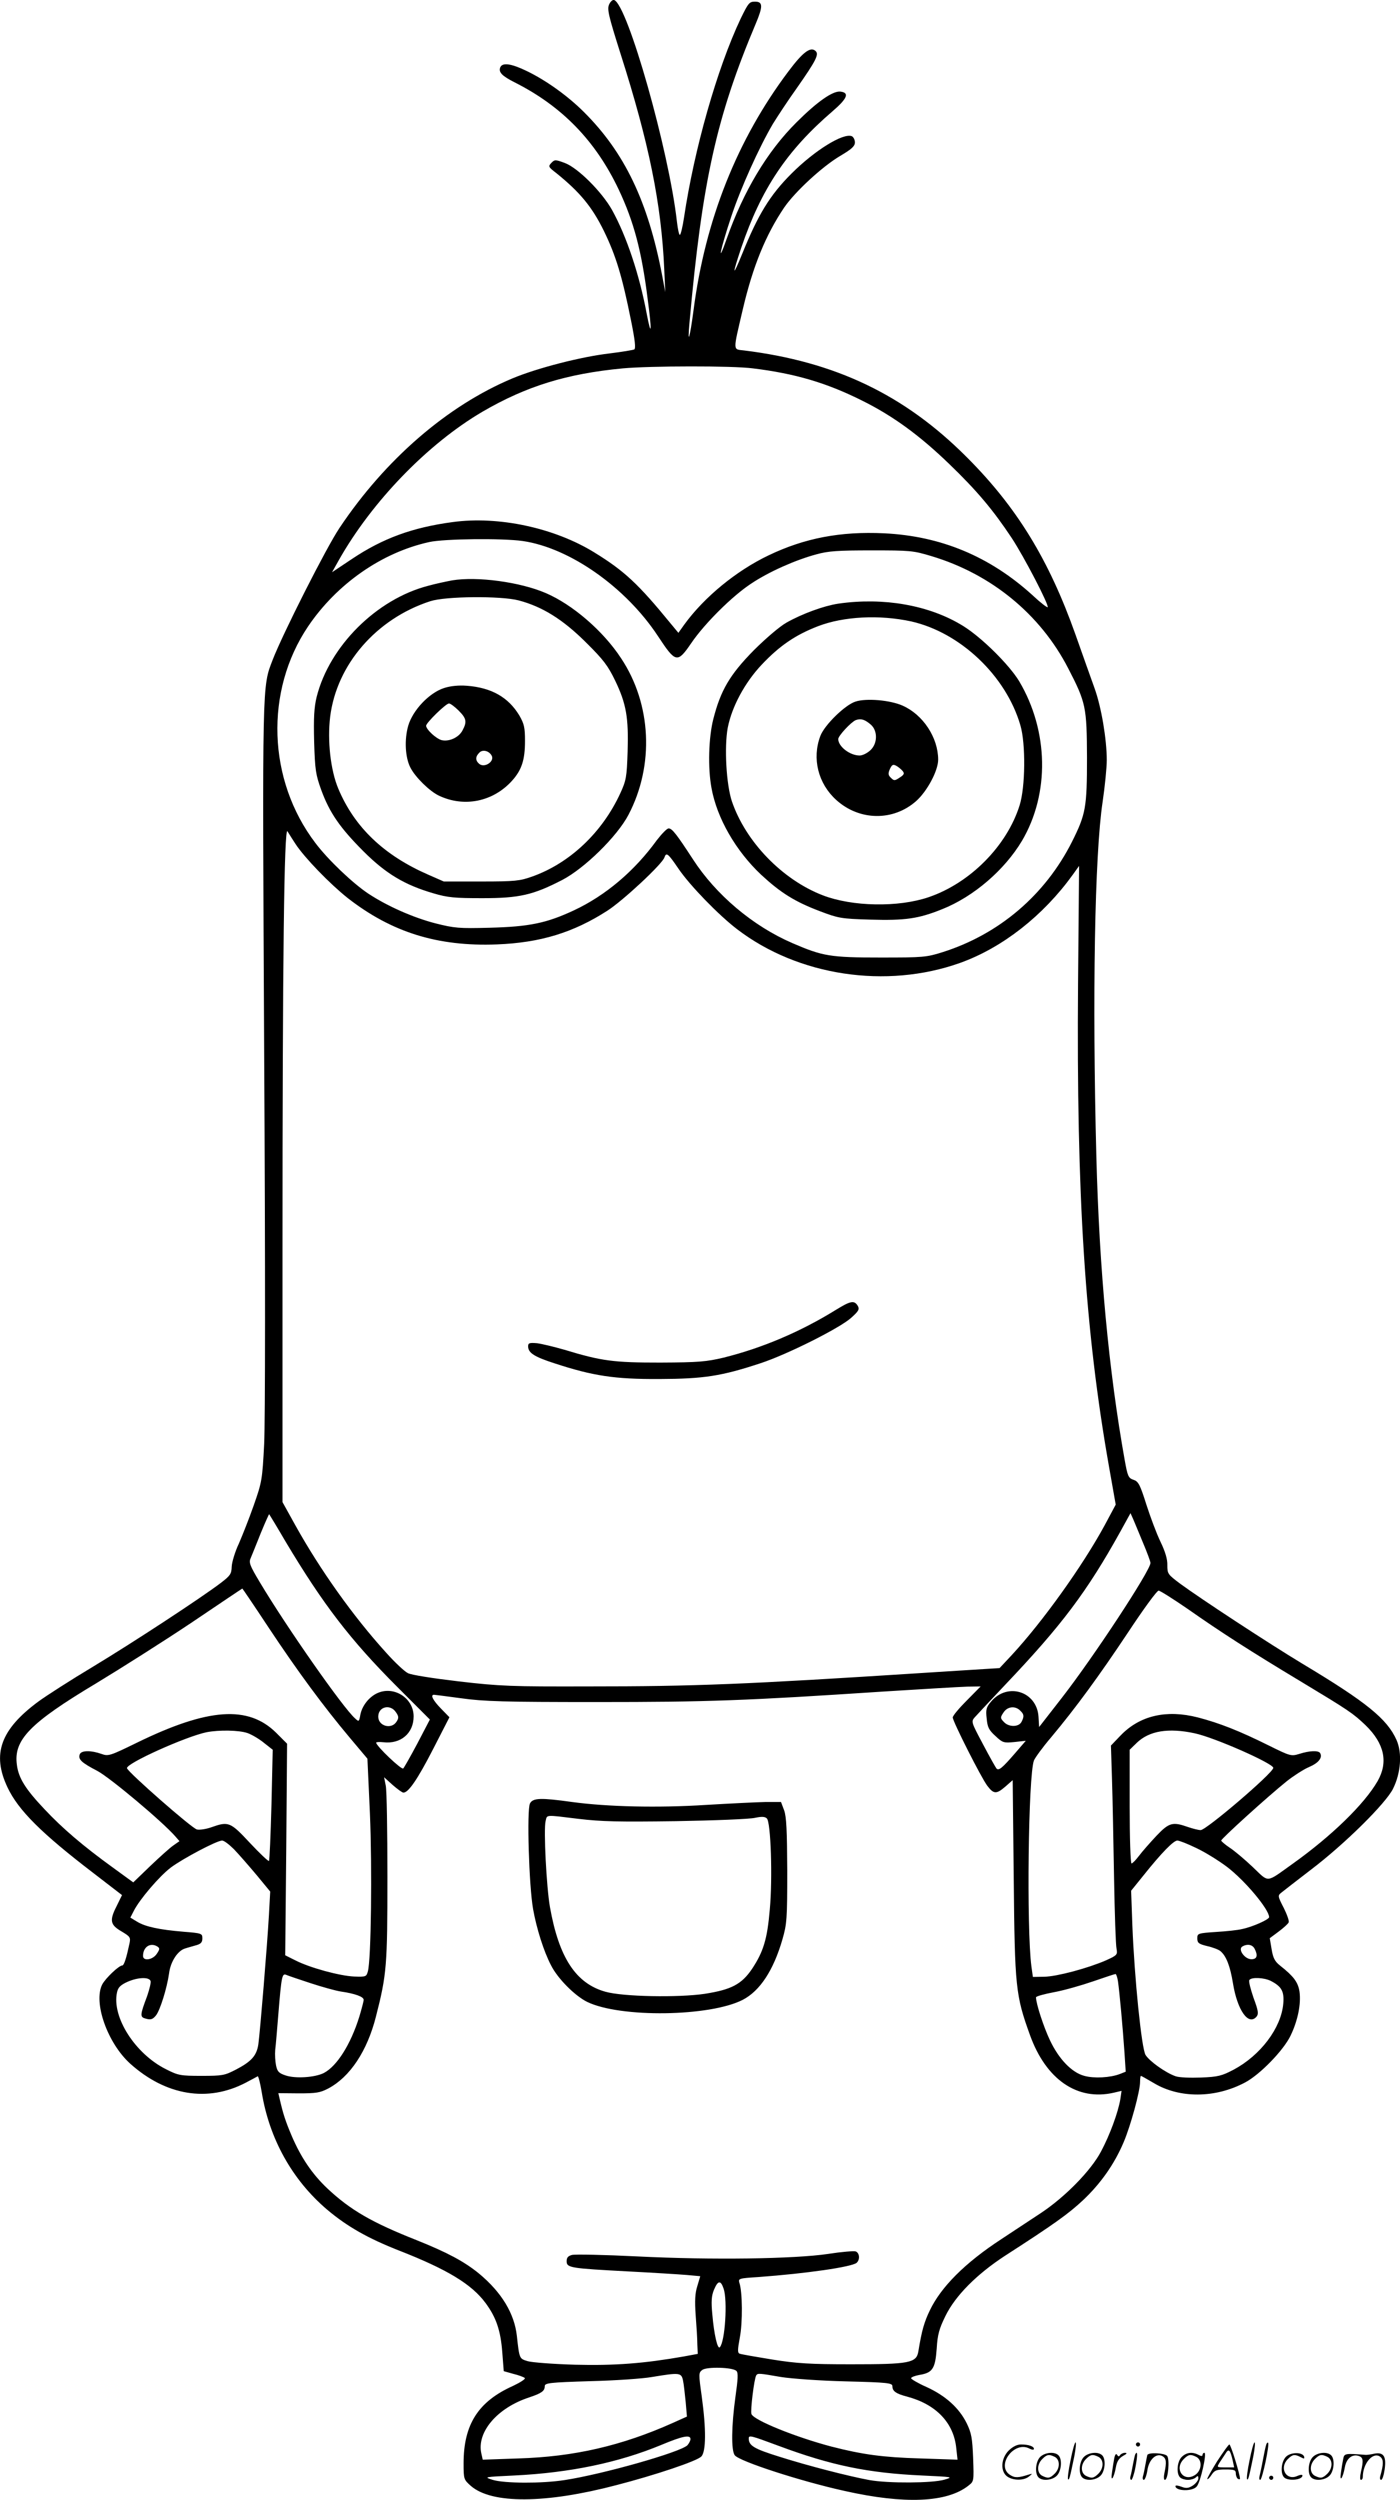 <svg version="1.0" xmlns="http://www.w3.org/2000/svg"
  viewBox="0 0 672.594 1200.369"
 preserveAspectRatio="xMidYMid meet">
<g transform="translate(-0.281,1200.783) scale(0.1,-0.1)"
fill="#000000" stroke="none">
<path d="M2929 11986 c-10 -22 -3 -53 54 -233 138 -432 197 -723 211 -1038 l5
-110 -15 80 c-68 355 -180 590 -376 785 -76 76 -180 151 -273 196 -76 37 -119
43 -129 18 -9 -23 9 -41 68 -71 229 -115 391 -282 502 -517 72 -153 109 -292
138 -521 21 -156 19 -195 -4 -75 -35 188 -97 374 -167 500 -49 87 -163 201
-226 225 -46 17 -49 17 -65 1 -16 -17 -15 -20 23 -49 114 -92 172 -162 229
-278 58 -119 88 -218 131 -433 18 -89 23 -131 15 -136 -6 -3 -59 -12 -117 -19
-138 -16 -348 -70 -468 -120 -313 -131 -611 -389 -831 -718 -65 -97 -273 -509
-321 -633 -51 -133 -50 -85 -41 -1895 6 -1039 5 -1759 0 -1870 -9 -173 -11
-184 -50 -295 -22 -63 -55 -146 -72 -185 -18 -38 -33 -88 -34 -110 -1 -35 -7
-43 -51 -77 -96 -73 -421 -286 -615 -403 -107 -64 -225 -140 -262 -167 -183
-135 -225 -253 -149 -413 52 -110 164 -221 411 -410 l139 -107 -24 -49 c-37
-72 -34 -93 21 -125 42 -25 45 -29 39 -58 -15 -70 -26 -106 -35 -106 -16 0
-80 -61 -96 -91 -44 -86 25 -282 135 -381 171 -153 372 -186 554 -91 28 15 55
29 58 31 3 1 12 -32 19 -75 36 -224 146 -422 314 -565 97 -82 198 -139 349
-198 230 -90 346 -161 412 -250 52 -70 73 -133 81 -238 l7 -90 46 -13 c25 -6
50 -15 55 -20 5 -4 -21 -21 -57 -38 -167 -75 -237 -185 -237 -372 0 -75 1 -78
35 -108 100 -87 358 -86 700 4 189 49 385 115 407 137 23 23 24 131 2 290 -15
107 -15 113 3 126 22 16 146 13 164 -5 9 -9 7 -40 -5 -125 -19 -136 -21 -258
-3 -280 22 -29 318 -125 527 -171 289 -65 492 -56 595 25 27 21 27 21 23 133
-4 96 -8 120 -31 167 -36 73 -101 132 -193 174 -41 18 -74 38 -74 42 0 5 18
12 40 16 63 10 76 30 83 126 4 68 12 96 42 157 48 98 151 201 286 289 239 154
304 201 374 266 85 80 151 173 196 279 34 80 79 245 79 290 0 16 2 29 4 29 2
0 29 -15 61 -34 124 -75 296 -74 439 2 71 37 185 154 219 225 35 72 51 153 43
211 -7 46 -28 74 -94 126 -25 20 -33 36 -40 78 l-9 53 43 32 c24 18 45 37 48
44 3 7 -8 38 -24 70 -29 56 -29 59 -11 73 10 8 74 58 142 110 162 123 358 317
394 388 38 76 45 172 17 235 -45 101 -145 182 -452 366 -164 99 -483 308 -587
384 -60 45 -62 48 -62 89 1 29 -10 65 -33 113 -19 39 -49 120 -68 179 -30 95
-38 110 -61 118 -25 8 -29 17 -43 96 -76 425 -122 913 -136 1457 -20 766 -8
1449 30 1702 11 74 20 165 20 201 0 100 -26 255 -59 346 -16 44 -57 160 -91
256 -128 361 -283 614 -525 855 -298 298 -630 456 -1067 510 -55 7 -55 -10 -6
200 48 204 109 354 198 486 52 76 183 197 269 248 56 33 71 47 71 65 0 13 -7
26 -15 30 -42 16 -178 -68 -290 -180 -103 -103 -160 -196 -236 -384 -48 -118
-50 -106 -5 28 96 283 219 467 439 656 71 61 82 89 37 94 -36 4 -111 -48 -211
-148 -141 -140 -255 -332 -335 -559 -48 -137 -31 -52 22 107 45 136 134 333
200 445 21 34 72 112 115 172 91 130 107 161 91 177 -24 24 -61 -3 -130 -95
-248 -329 -401 -715 -457 -1147 -18 -136 -30 -176 -20 -65 61 682 130 992 319
1440 35 83 34 105 -4 105 -27 0 -32 -6 -69 -82 -113 -239 -223 -626 -272 -955
-7 -46 -16 -83 -20 -83 -4 0 -10 28 -14 63 -38 340 -237 1043 -302 1065 -7 2
-18 -8 -24 -22z m691 -1747 c203 -25 353 -69 525 -155 149 -74 276 -167 418
-304 133 -128 211 -221 300 -355 60 -91 181 -324 173 -333 -3 -2 -36 23 -73
58 -205 186 -440 284 -713 297 -209 10 -382 -23 -555 -106 -155 -74 -310 -201
-406 -334 l-27 -38 -39 47 c-153 187 -220 250 -363 338 -192 119 -461 177
-682 147 -194 -26 -336 -78 -484 -177 l-96 -64 32 57 c159 282 428 560 691
714 210 122 402 182 674 208 131 12 527 13 625 0z m-1106 -829 c227 -33 496
-223 650 -457 85 -129 93 -131 160 -33 64 94 197 226 287 285 83 56 213 114
314 141 57 16 106 19 265 19 185 0 200 -1 289 -28 286 -86 521 -278 655 -537
86 -166 90 -187 91 -430 0 -240 -6 -272 -72 -404 -129 -256 -350 -444 -621
-530 -79 -25 -94 -26 -299 -26 -241 0 -277 6 -423 69 -190 82 -368 232 -479
404 -77 118 -99 147 -116 147 -8 0 -33 -26 -57 -57 -108 -149 -247 -266 -399
-337 -131 -61 -213 -78 -404 -83 -147 -4 -168 -2 -260 21 -108 28 -232 83
-323 143 -75 50 -193 162 -254 243 -230 302 -244 730 -35 1040 138 204 354
355 582 405 72 16 351 19 449 5z m-1092 -1454 c44 -67 165 -192 252 -261 211
-164 431 -233 716 -222 209 8 368 57 531 162 76 49 265 225 274 256 9 26 18
18 67 -54 55 -81 193 -223 282 -291 294 -225 717 -288 1071 -162 204 73 400
227 542 424 l30 42 -5 -567 c-8 -1016 33 -1663 149 -2319 l32 -181 -53 -99
c-106 -195 -297 -462 -446 -623 l-59 -63 -65 -4 c-36 -2 -171 -11 -300 -19
-854 -55 -1099 -65 -1612 -65 -369 -1 -421 1 -620 24 -126 15 -230 31 -246 40
-16 8 -63 52 -104 98 -159 175 -318 399 -437 613 l-61 110 0 1211 c0 1397 8
2038 24 2010 6 -10 23 -37 38 -60z m-47 -3351 c180 -301 311 -472 536 -697
l157 -157 -59 -113 c-33 -62 -64 -117 -69 -122 -8 -8 -130 108 -130 124 0 3
15 4 34 2 84 -10 146 43 146 124 0 90 -99 151 -180 109 -38 -20 -68 -60 -76
-101 -6 -34 -7 -35 -26 -17 -59 53 -327 436 -455 650 -51 85 -56 98 -45 121 6
15 28 68 48 119 21 51 39 91 40 90 1 -1 37 -60 79 -132z m4119 -5 c20 -47 36
-91 36 -97 0 -36 -272 -450 -426 -648 l-109 -140 -3 50 c-8 121 -149 166 -228
72 -23 -27 -26 -38 -21 -81 4 -42 10 -55 42 -84 35 -33 40 -34 92 -29 l54 6
-50 -58 c-64 -74 -80 -87 -91 -75 -4 5 -34 58 -65 117 -57 107 -57 108 -39
129 11 12 77 83 148 158 270 284 391 445 551 733 l49 89 13 -29 c6 -15 28 -66
47 -113z m-4201 -407 c140 -211 264 -379 390 -529 l85 -101 12 -264 c11 -258
6 -702 -10 -758 -7 -25 -10 -26 -66 -24 -69 3 -213 42 -283 78 l-48 24 5 508
4 508 -52 52 c-134 133 -327 120 -669 -47 -131 -64 -138 -66 -171 -54 -51 18
-97 17 -104 -2 -9 -24 8 -40 85 -80 60 -32 310 -241 374 -314 l20 -23 -30 -21
c-16 -11 -66 -56 -111 -99 l-81 -78 -99 72 c-141 102 -241 187 -328 280 -91
96 -124 149 -132 212 -17 120 62 201 381 392 119 72 326 203 459 292 132 89
242 163 243 163 1 0 58 -84 126 -187z m4416 89 c161 -113 303 -204 541 -347
234 -141 252 -153 314 -212 90 -88 109 -177 57 -268 -64 -111 -222 -264 -407
-396 -132 -94 -112 -93 -193 -16 -39 37 -89 79 -111 93 -22 15 -40 30 -40 34
0 9 224 212 315 285 33 26 81 57 107 68 45 19 66 45 53 67 -8 13 -50 12 -100
-4 -39 -12 -43 -11 -148 41 -139 69 -235 107 -339 134 -152 39 -280 9 -372
-87 l-46 -48 5 -160 c3 -89 7 -302 10 -474 3 -172 8 -326 12 -342 5 -28 3 -31
-50 -55 -87 -38 -236 -78 -297 -79 l-55 -1 -7 50 c-24 184 -15 918 12 989 5
13 42 64 83 112 118 141 230 294 371 506 72 109 137 198 145 198 7 0 70 -40
140 -88z m-1062 -440 c-37 -37 -67 -73 -67 -81 0 -19 137 -290 166 -328 31
-41 44 -41 88 -3 l34 30 5 -472 c5 -523 9 -561 78 -752 77 -214 228 -317 402
-277 l38 9 -6 -41 c-11 -64 -50 -170 -92 -249 -48 -92 -174 -221 -293 -299
-47 -31 -130 -86 -185 -122 -175 -114 -291 -230 -345 -343 -27 -56 -39 -97
-55 -196 -9 -57 -42 -63 -325 -63 -195 0 -259 4 -378 23 -79 13 -149 25 -156
28 -10 4 -10 18 1 77 14 71 13 220 -2 263 -6 21 -3 22 92 28 230 17 445 48
471 68 17 15 15 47 -4 55 -9 3 -69 -2 -133 -12 -163 -24 -554 -30 -916 -12
-159 8 -301 11 -315 7 -18 -5 -25 -13 -25 -30 0 -32 18 -34 295 -49 118 -6
245 -14 281 -17 l66 -6 -14 -47 c-11 -34 -13 -70 -8 -141 4 -52 8 -115 8 -140
l2 -45 -65 -12 c-192 -34 -336 -45 -525 -40 -104 3 -207 11 -227 17 -40 12
-40 11 -52 121 -12 108 -73 209 -181 299 -71 58 -151 101 -298 160 -218 86
-321 146 -431 249 -74 70 -127 149 -171 251 -31 73 -42 107 -59 181 l-6 26 98
-1 c83 0 103 3 141 23 105 55 188 180 230 346 52 203 55 246 55 670 0 220 -3
418 -8 439 l-8 40 41 -37 c23 -20 46 -37 52 -37 24 0 68 64 143 210 l78 152
-41 42 c-38 39 -52 66 -33 66 4 0 64 -8 132 -17 105 -15 207 -18 650 -18 534
0 720 7 1370 50 190 12 374 23 410 24 l64 1 -67 -68z m-2742 -56 c14 -20 14
-28 3 -45 -24 -39 -88 -22 -88 24 0 48 58 62 85 21z m2999 8 c19 -18 20 -28 6
-55 -14 -25 -62 -25 -85 1 -17 18 -17 21 -1 45 19 29 56 33 80 9z m-3712 -108
c20 -7 56 -28 79 -47 l42 -33 -6 -264 c-4 -146 -9 -267 -12 -270 -3 -3 -44 36
-91 86 -94 101 -103 105 -185 76 -25 -9 -57 -14 -70 -11 -25 6 -329 273 -336
294 -8 22 284 153 382 173 62 12 156 10 197 -4z m4550 -1 c95 -20 378 -145
378 -166 0 -24 -322 -299 -349 -299 -10 0 -38 7 -61 15 -74 26 -91 21 -151
-42 -30 -32 -68 -75 -83 -95 -16 -21 -32 -38 -37 -38 -5 0 -9 122 -9 273 l0
273 34 33 c60 58 152 73 278 46z m-4615 -557 c23 -24 71 -79 108 -123 l66 -80
-6 -110 c-8 -143 -43 -567 -51 -623 -8 -55 -33 -83 -108 -122 -54 -28 -65 -30
-165 -30 -101 0 -112 2 -171 32 -148 74 -261 251 -235 369 5 24 17 35 49 50
49 22 104 25 112 5 3 -7 -5 -40 -16 -72 -36 -96 -36 -102 -4 -110 22 -6 31 -2
46 16 20 25 53 131 63 202 7 57 42 110 78 120 15 5 39 11 55 16 20 6 27 14 27
32 0 24 -3 25 -90 32 -118 10 -183 24 -223 48 l-33 20 17 33 c28 55 122 165
177 207 59 44 222 130 247 130 9 0 34 -19 57 -42z m4623 6 c41 -19 107 -60
147 -90 88 -67 203 -205 203 -242 0 -11 -80 -47 -130 -57 -19 -5 -75 -11 -125
-14 -88 -6 -90 -7 -90 -31 0 -22 7 -27 48 -37 27 -6 55 -17 63 -24 28 -23 47
-73 60 -153 21 -131 75 -208 114 -161 10 13 8 28 -15 90 -14 41 -24 79 -20 85
9 15 71 12 103 -4 52 -27 65 -50 60 -109 -10 -117 -109 -248 -238 -317 -57
-30 -76 -35 -157 -38 -51 -2 -105 0 -122 6 -49 17 -127 73 -145 103 -19 33
-53 367 -63 621 l-6 167 59 73 c87 109 145 168 163 168 9 0 50 -16 91 -36z
m-4991 -473 c12 -8 12 -13 -3 -35 -19 -29 -66 -37 -66 -10 0 43 35 66 69 45z
m5271 -10 c17 -33 12 -51 -15 -51 -32 0 -66 47 -44 61 23 14 48 10 59 -10z
m-4535 -166 c55 -18 120 -36 145 -40 69 -10 110 -25 110 -40 0 -7 -10 -44 -21
-81 -41 -132 -107 -237 -170 -270 -43 -22 -137 -28 -184 -12 -33 11 -40 19
-46 48 -4 19 -6 53 -4 75 3 22 9 99 15 170 15 185 18 198 38 190 9 -4 62 -22
117 -40z m3879 8 c7 -49 23 -222 31 -340 l6 -93 -28 -11 c-46 -18 -125 -22
-171 -9 -60 16 -122 80 -165 171 -30 63 -67 176 -67 206 0 5 39 16 88 25 48 9
132 33 187 52 55 19 103 35 107 35 3 1 9 -16 12 -36z m-1895 -1474 c20 -57 7
-256 -18 -282 -11 -12 -28 63 -36 158 -6 62 -4 89 8 118 19 45 32 47 46 6z
m-195 -441 c4 -18 9 -65 13 -104 l6 -70 -69 -31 c-244 -109 -473 -162 -740
-170 l-172 -6 -7 31 c-22 102 77 218 230 268 60 20 75 31 75 54 0 15 21 18
218 24 119 3 253 12 297 20 133 22 141 21 149 -16z m471 16 c50 -8 188 -18
313 -21 201 -5 222 -8 222 -23 0 -24 17 -36 70 -50 140 -37 225 -126 237 -248
l6 -55 -179 6 c-179 5 -279 19 -427 57 -171 45 -372 126 -384 156 -6 16 13
170 23 186 7 11 15 10 119 -8z m-435 -298 c0 -8 -7 -21 -15 -30 -34 -33 -402
-138 -590 -167 -109 -17 -289 -16 -345 1 -44 14 -43 14 102 21 269 13 503 62
708 147 103 43 140 50 140 28z m422 -32 c255 -95 431 -131 691 -143 148 -7
151 -7 107 -20 -56 -17 -271 -18 -360 -2 -102 19 -293 68 -432 112 -122 38
-148 53 -148 88 0 17 10 14 142 -35z M2175 9221 c-27 -5 -79 -16 -115 -26
-248 -64 -475 -290 -536 -534 -12 -50 -15 -98 -12 -215 4 -136 8 -159 34 -231
40 -110 91 -183 203 -295 108 -108 199 -162 337 -202 67 -20 102 -23 234 -23
178 0 244 15 385 88 107 56 263 209 317 312 125 238 111 533 -36 753 -86 131
-233 257 -361 312 -123 53 -329 81 -450 61z m319 -96 c114 -30 212 -91 322
-200 86 -85 107 -113 142 -185 54 -112 65 -179 60 -342 -4 -122 -7 -138 -35
-199 -87 -189 -243 -336 -423 -400 -59 -21 -82 -24 -245 -24 l-180 0 -73 32
c-214 93 -356 228 -434 414 -37 88 -53 230 -39 345 31 251 222 471 481 555 74
24 338 26 424 4z M2136 8704 c-71 -23 -150 -106 -172 -181 -19 -66 -15 -153
11 -202 23 -45 92 -113 137 -134 121 -57 259 -29 350 71 47 52 63 100 63 192
0 64 -4 82 -27 122 -53 88 -134 134 -253 143 -39 3 -78 -1 -109 -11z m70 -108
c38 -38 41 -54 19 -95 -17 -34 -65 -56 -101 -47 -26 7 -74 51 -74 69 0 14 95
107 110 107 6 0 27 -15 46 -34z m158 -215 c18 -28 -33 -63 -59 -41 -19 16 -19
35 1 54 15 16 45 9 58 -13z M4029 9109 c-67 -10 -172 -48 -248 -91 -32 -18
-100 -76 -158 -134 -114 -116 -158 -191 -193 -328 -23 -89 -27 -236 -9 -332
26 -145 117 -302 238 -416 94 -87 162 -130 284 -176 87 -33 101 -36 240 -40
167 -5 232 4 346 50 151 60 300 188 384 329 133 226 128 527 -14 766 -48 79
-180 210 -269 265 -161 100 -383 139 -601 107z m351 -85 c236 -53 456 -261
525 -499 26 -88 24 -298 -4 -385 -61 -194 -237 -372 -436 -440 -146 -50 -368
-46 -510 9 -194 75 -370 257 -436 451 -27 81 -37 260 -20 353 20 102 82 217
163 303 86 91 162 143 271 185 122 47 295 56 447 23z M4113 8639 c-49 -15
-149 -112 -169 -165 -41 -108 -11 -229 77 -308 111 -100 273 -102 383 -5 53
47 106 146 106 199 0 106 -73 217 -172 260 -59 26 -173 36 -225 19z m75 -112
c32 -30 31 -90 -4 -122 -15 -14 -38 -25 -51 -25 -47 0 -103 43 -103 79 0 16
62 82 84 91 26 9 44 3 74 -23z m151 -221 c10 -12 8 -18 -14 -32 -24 -16 -27
-16 -42 -1 -14 13 -14 21 -5 42 10 21 15 24 30 16 10 -5 24 -17 31 -25z M4020
5719 c-171 -106 -355 -184 -540 -230 -84 -20 -119 -23 -305 -24 -225 0 -281 7
-462 62 -49 14 -107 28 -130 31 -37 3 -43 1 -43 -15 0 -31 29 -50 125 -81 186
-61 290 -77 505 -76 216 1 299 14 487 76 128 42 379 168 434 217 37 33 42 42
33 58 -17 28 -34 25 -104 -18z M2549 3348 c-16 -30 -5 -395 15 -508 17 -94 51
-202 86 -269 32 -64 115 -147 174 -176 159 -77 589 -71 747 10 83 43 148 142
191 291 21 73 23 98 23 329 -1 194 -4 259 -15 290 l-15 40 -75 0 c-41 -1 -169
-7 -285 -14 -232 -15 -474 -9 -644 14 -150 21 -188 20 -202 -7z m234 -74 c108
-13 193 -15 467 -11 184 3 355 10 380 16 33 7 48 6 57 -3 19 -18 28 -286 14
-438 -12 -140 -30 -201 -85 -284 -50 -74 -99 -100 -227 -120 -128 -19 -394
-14 -478 10 -142 40 -223 164 -266 406 -17 96 -31 373 -21 413 8 32 -6 31 159
11z M5146 194 c-10 -47 -15 -88 -12 -91 5 -6 9 7 30 110 7 37 10 67 6 67 -4 0
-15 -39 -24 -86z M5460 270 c0 -5 5 -10 10 -10 6 0 10 5 10 10 0 6 -4 10 -10
10 -5 0 -10 -4 -10 -10z M6006 194 c-10 -47 -15 -88 -12 -91 5 -6 9 7 30 110
7 37 10 67 6 67 -4 0 -15 -39 -24 -86z M6086 269 c-3 -8 -10 -41 -16 -74 -6
-33 -14 -68 -16 -77 -3 -10 -1 -18 3 -18 10 0 46 171 38 178 -2 3 -7 -1 -9 -9z
M4849 241 c-38 -38 -41 -101 -7 -125 29 -20 79 -20 104 0 18 14 18 15 1 10
-53 -17 -69 -17 -92 -2 -69 45 21 166 94 126 12 -6 21 -7 21 -1 0 12 -25 21
-62 21 -19 0 -39 -10 -59 -29z M5850 189 c-28 -45 -49 -83 -47 -85 2 -3 12 7
21 21 14 21 24 25 66 25 43 0 50 -3 50 -19 0 -11 5 -23 10 -26 6 -3 10 -3 10
1 0 20 -44 164 -51 164 -4 0 -30 -37 -59 -81z m75 4 l7 -33 -42 0 c-42 0 -42
0 -28 23 8 12 21 32 29 44 15 25 22 18 34 -34z M5000 210 c-22 -22 -27 -79 -8
-98 19 -19 66 -14 88 8 22 22 27 79 8 98 -19 19 -66 14 -88 -8z m71 0 c25 -14
25 -54 -1 -80 -23 -23 -33 -24 -61 -10 -25 14 -25 54 1 80 23 23 33 24 61 10z
M5210 210 c-22 -22 -27 -79 -8 -98 19 -19 66 -14 88 8 22 22 27 79 8 98 -19
19 -66 14 -88 -8z m71 0 c25 -14 25 -54 -1 -80 -23 -23 -33 -24 -61 -10 -25
14 -25 54 1 80 23 23 33 24 61 10z M5356 204 c-3 -16 -8 -47 -11 -69 -8 -51
10 -26 19 27 5 27 15 42 34 53 18 10 22 14 10 15 -9 0 -20 -5 -24 -11 -5 -8
-9 -8 -14 1 -5 8 -10 3 -14 -16z M5457 223 c-2 -4 -7 -26 -11 -48 -4 -22 -9
-48 -12 -57 -3 -10 -1 -18 4 -18 4 0 14 28 20 62 11 58 10 81 -1 61z M5515
220 c-1 -3 -5 -23 -9 -45 -4 -22 -9 -48 -12 -57 -3 -10 -1 -18 4 -18 5 0 13
20 17 45 7 53 44 87 74 68 17 -11 19 -28 8 -80 -4 -18 -3 -33 2 -33 16 0 24
99 11 115 -12 14 -87 18 -95 5z M5680 210 c-22 -22 -27 -79 -8 -98 7 -7 24
-12 38 -12 14 0 31 5 38 12 9 9 12 8 12 -5 0 -9 -12 -24 -26 -34 -21 -13 -32
-15 -55 -6 -16 6 -29 8 -29 3 0 -24 81 -27 102 -2 18 19 50 162 37 162 -5 0
-9 -5 -9 -10 0 -7 -6 -7 -19 0 -30 16 -59 12 -81 -10z m71 0 c29 -16 25 -65
-6 -86 -56 -37 -103 28 -55 76 23 23 33 24 61 10z M6181 211 c-23 -23 -28 -80
-9 -99 19 -19 88 -13 88 9 0 5 -11 4 -24 -2 -54 -25 -89 38 -46 81 23 23 33
24 62 9 16 -9 19 -8 16 3 -8 22 -64 22 -87 -1z M6310 210 c-22 -22 -27 -79 -8
-98 19 -19 66 -14 88 8 22 22 27 79 8 98 -19 19 -66 14 -88 -8z m71 0 c25 -14
25 -54 -1 -80 -23 -23 -33 -24 -61 -10 -25 14 -25 54 1 80 23 23 33 24 61 10z
M6456 201 c-3 -14 -8 -44 -11 -66 -8 -51 10 -26 19 27 8 41 35 63 66 53 22 -7
24 -21 11 -77 -5 -22 -5 -38 0 -38 5 0 9 6 9 13 0 68 51 125 85 97 15 -13 15
-35 -1 -92 -3 -10 -1 -18 4 -18 6 0 13 23 17 50 9 63 -5 84 -49 76 -17 -4 -35
-6 -41 -6 -101 8 -104 7 -109 -19z M6100 110 c0 -5 5 -10 10 -10 6 0 10 5 10
10 0 6 -4 10 -10 10 -5 0 -10 -4 -10 -10z"/>
</g>
</svg>
